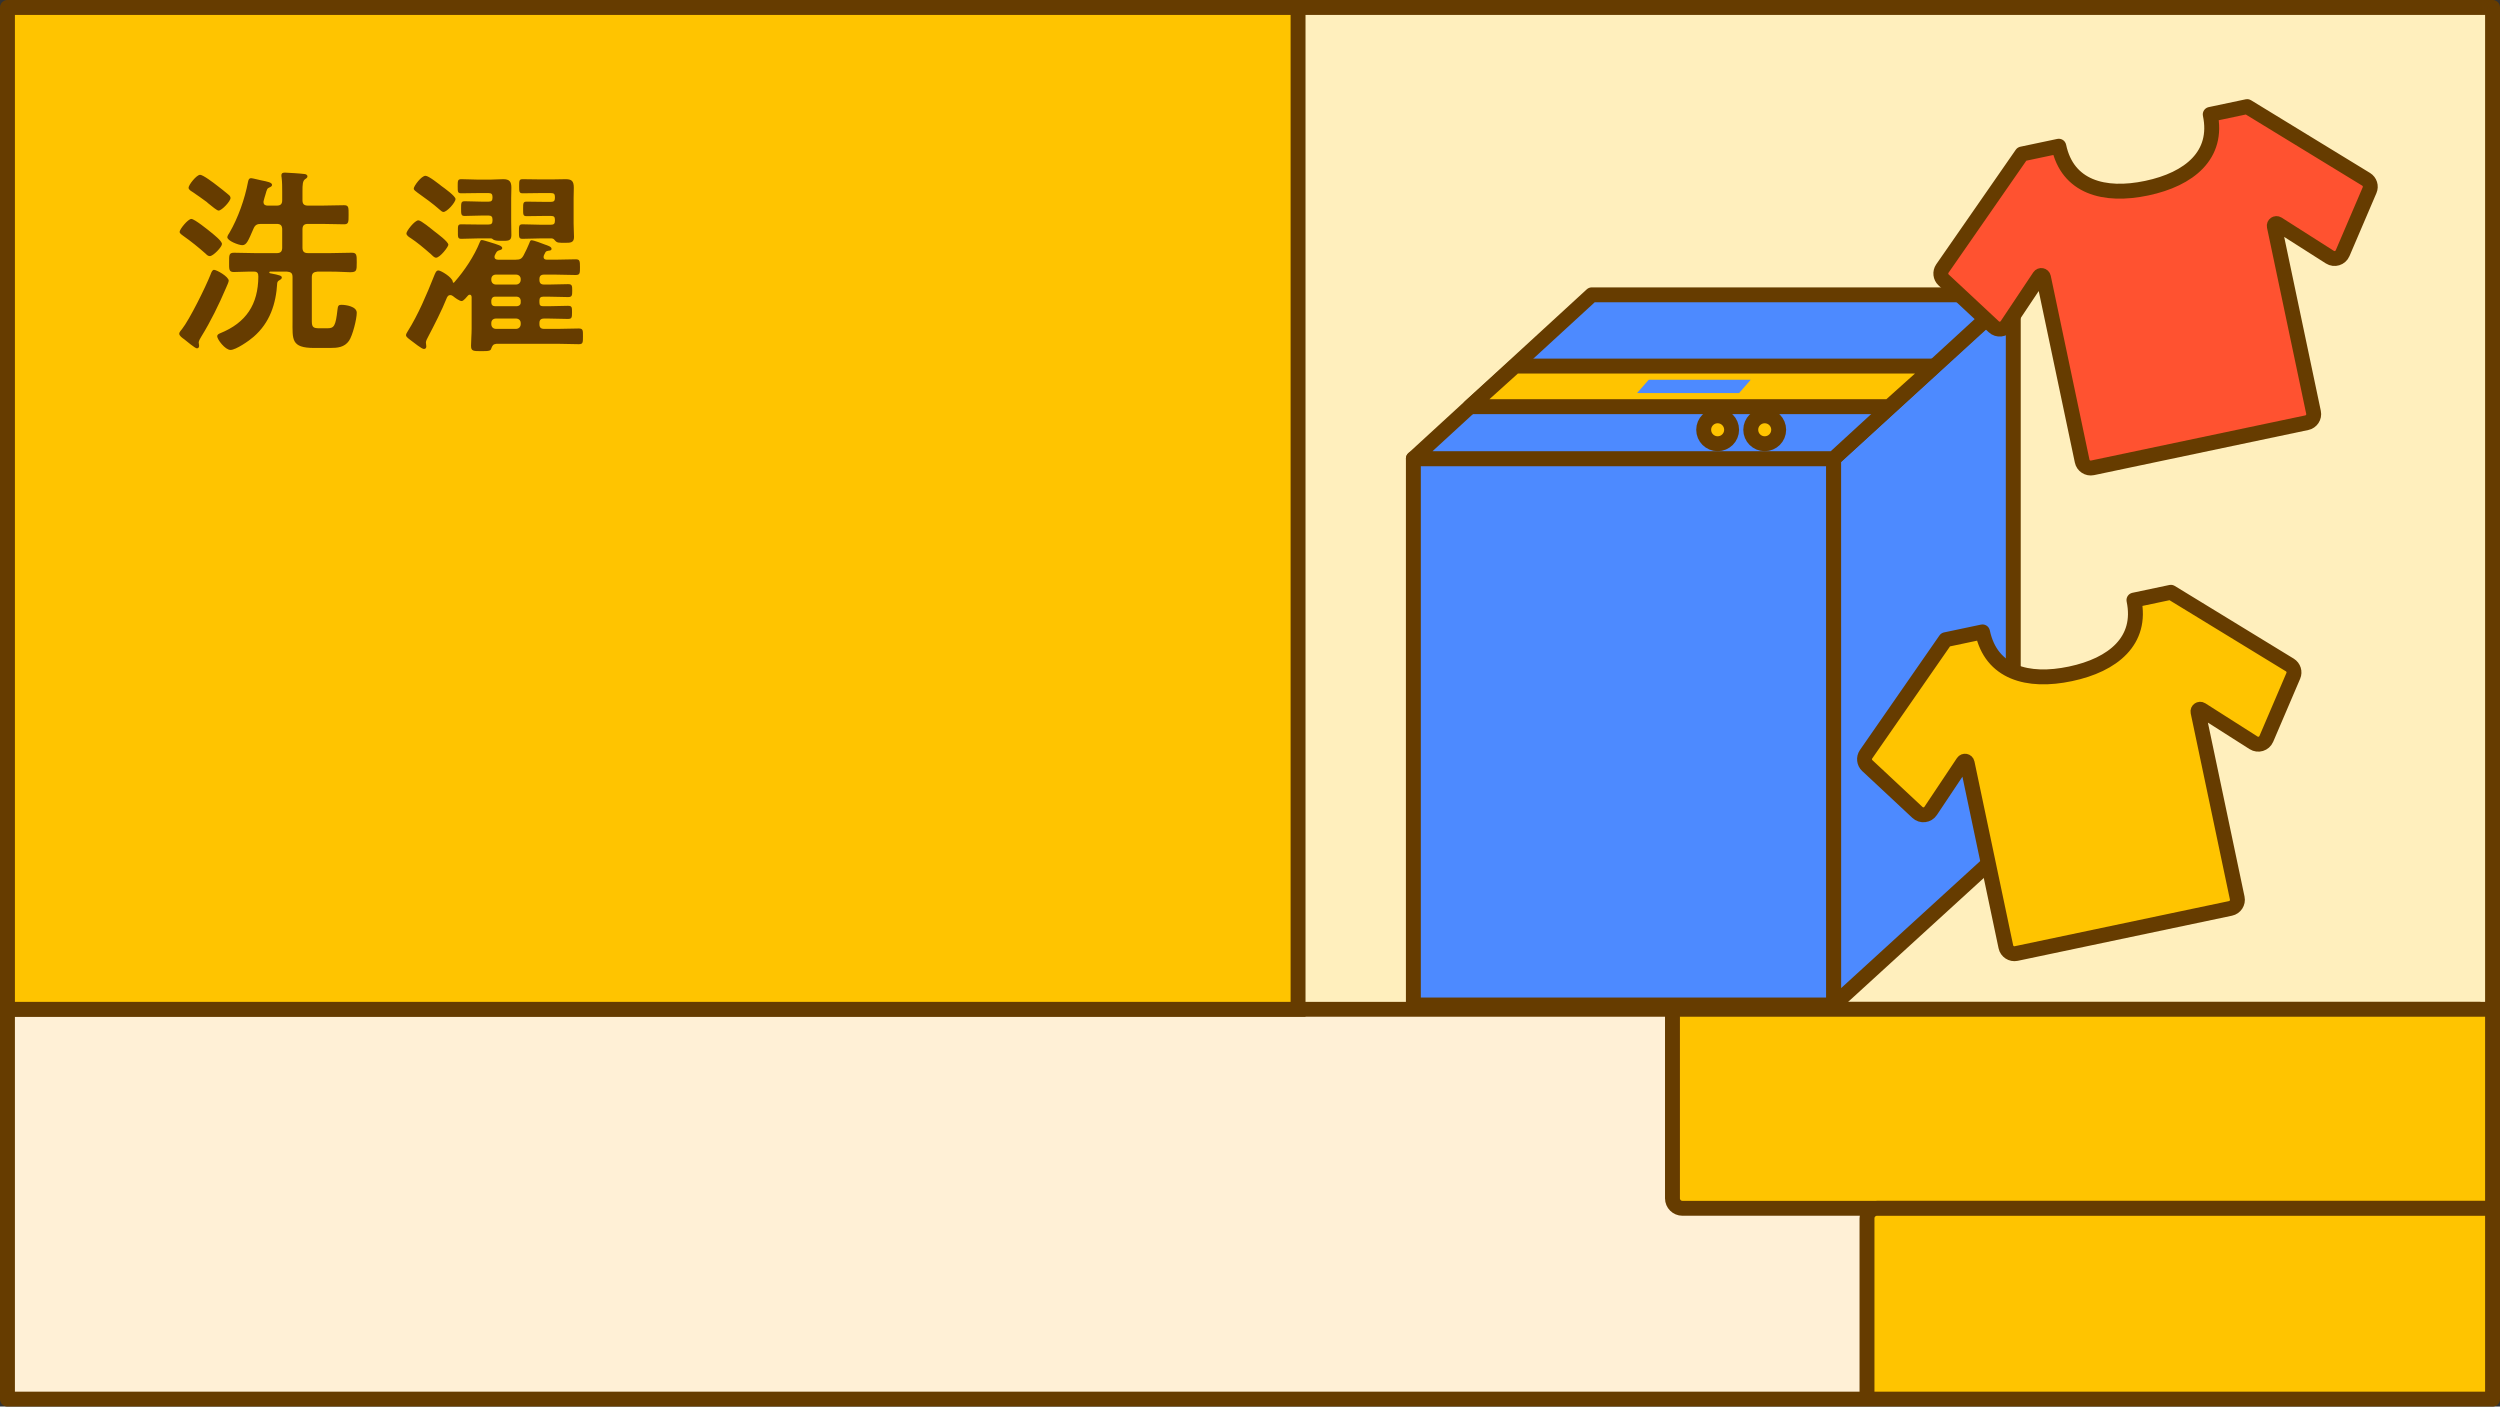 <?xml version="1.0" encoding="UTF-8"?>
<svg id="_レイヤー_2" data-name="レイヤー 2" xmlns="http://www.w3.org/2000/svg" xmlns:xlink="http://www.w3.org/1999/xlink" viewBox="0 0 503 283">
  <rect x="0" y="0" width="503" height="283" fill="#333333" stroke="none"/>
  <defs>
    <style>
      .cls-1 {
        fill: #ffefbd;
      }

      .cls-2 {
        fill: #663c00;
      }

      .cls-3, .cls-4, .cls-5, .cls-6, .cls-7, .cls-8, .cls-9, .cls-10 {
        stroke: #663c00;
        stroke-width: 3px;
      }

      .cls-3, .cls-4, .cls-5, .cls-6, .cls-9, .cls-10 {
        stroke-linecap: round;
        stroke-linejoin: round;
      }

      .cls-3, .cls-4, .cls-6, .cls-11 {
        fill-rule: evenodd;
      }

      .cls-3, .cls-7, .cls-9 {
        fill: #ffc400;
      }

      .cls-4 {
        fill: #ff5230;
      }

      .cls-5, .cls-6, .cls-11 {
        fill: #4d8aff;
      }

      .cls-7, .cls-8 {
        stroke-miterlimit: 10;
      }

      .cls-8 {
        fill: #fff0d6;
      }

      .cls-12 {
        clip-path: url(#clippath);
      }

      .cls-12, .cls-10 {
        fill: none;
      }
    </style>
    <clipPath id="clippath">
      <rect class="cls-10" x="1.5" y="1.5" width="500" height="280"/>
    </clipPath>
  </defs>
  <g id="design">
    <g>
      <g class="cls-12">
        <rect class="cls-1" x="1.5" y="1.5" width="500" height="280"/>
        <rect class="cls-8" x="-155.46" y="203.07" width="653.02" height="120.13" transform="translate(342.1 526.27) rotate(-180)"/>
        <rect class="cls-7" x="-2.63" y="-18.12" width="263.8" height="221.19" transform="translate(258.54 184.95) rotate(-180)"/>
        <path class="cls-7" d="m336.5,203.07h189.23c1.1,0,2,.9,2,2v38.04h-189.23c-1.1,0-2-.9-2-2v-38.04h0Z" transform="translate(864.23 446.18) rotate(-180)"/>
        <path class="cls-7" d="m375.64,243.11h191.23v38.04c0,1.1-.9,2-2,2h-187.23c-1.1,0-2-.9-2-2v-38.04h0Z" transform="translate(942.51 526.27) rotate(-180)"/>
        <rect class="cls-5" x="284.37" y="92.28" width="84.57" height="109.92"/>
        <polygon class="cls-6" points="405.07 169.2 368.94 202.2 368.93 92.28 405.07 59.28 405.07 169.2"/>
        <polygon class="cls-6" points="368.93 92.28 284.37 92.28 320.27 59.32 404.84 59.32 368.93 92.28"/>
        <polygon class="cls-3" points="304.83 73.65 389.22 73.65 380.11 81.82 295.77 81.82 304.83 73.65"/>
        <polygon class="cls-11" points="349.91 79.08 329.38 79.08 331.73 76.4 352.25 76.4 349.91 79.08"/>
        <circle class="cls-9" cx="355.06" cy="86.47" r="2.81"/>
        <circle class="cls-9" cx="345.59" cy="86.47" r="2.81"/>
        <path class="cls-3" d="m398.89,127.16c1.72,8.17,9.07,10.24,17.68,8.42,8.61-1.81,14.5-6.67,12.78-14.84l7.43-1.57h0l23.94,14.63c.74.46,1.03,1.39.69,2.18l-5.43,12.69c-.43,1-1.65,1.37-2.56.79l-10.51-6.69c-.33-.21-.75.08-.67.46l7.89,37.46c.2.95-.41,1.88-1.36,2.08l-43.11,9.08c-.95.2-1.88-.41-2.08-1.36l-7.79-36.99c-.08-.38-.58-.48-.8-.15l-6.54,9.8c-.6.91-1.87,1.06-2.66.31l-10.09-9.42c-.63-.59-.74-1.56-.25-2.28l16-23.05,7.43-1.57Z"/>
        <path class="cls-4" d="m414.24,29.44c1.72,8.17,9.07,10.24,17.68,8.42,8.61-1.81,14.5-6.67,12.78-14.84l7.43-1.57h0l23.94,14.63c.74.46,1.03,1.39.69,2.18l-5.43,12.69c-.43,1-1.65,1.37-2.56.79l-10.51-6.69c-.33-.21-.75.08-.67.46l7.89,37.46c.2.95-.41,1.88-1.36,2.08l-43.11,9.08c-.95.2-1.88-.41-2.08-1.36l-7.79-36.99c-.08-.38-.58-.48-.8-.15l-6.54,9.8c-.6.91-1.87,1.06-2.66.31l-10.09-9.42c-.63-.59-.74-1.56-.25-2.28l16-23.05,7.43-1.57Z"/>
        <g>
          <path class="cls-2" d="m46.02,56.49c0,.24-.44,1.2-.56,1.48-1.4,3.28-3.08,6.72-4.96,9.76-.16.28-.52.84-.52,1.16,0,.16.08.44.08.68,0,.28-.12.52-.44.52-.36,0-2.12-1.48-2.52-1.8-.44-.32-1.04-.72-1.04-1.16,0-.28.36-.68.56-.92,1.52-1.92,4.76-8.48,5.72-10.92.2-.56.4-1,.72-1,.52,0,2.96,1.36,2.96,2.2Zm-3.48-9.68c.48.4,2.12,1.68,2.12,2.28s-1.76,2.44-2.44,2.44c-.36,0-.6-.24-.84-.48-1.44-1.28-2.92-2.48-4.52-3.6-.28-.2-.72-.48-.72-.8,0-.52,1.68-2.6,2.36-2.6.64,0,3.4,2.24,4.04,2.76Zm1.44-4.44c-.32,0-1.32-.84-2.16-1.52-.12-.12-.24-.24-.32-.28-.6-.48-2.16-1.52-2.84-2-.28-.16-.72-.44-.72-.8,0-.56,1.6-2.6,2.32-2.6.6,0,2.8,1.68,3.36,2.12.64.48,1.8,1.4,2.4,1.92.2.16.36.36.36.64,0,.64-1.76,2.52-2.4,2.52Zm12.8,3.8c0-.8-.32-1.12-1.12-1.12h-3.16c-.76,0-1.16.2-1.48.92-1.08,2.48-1.4,3.36-2.28,3.36-.72,0-3-.88-3-1.6,0-.28.28-.68.44-.92,1.72-2.96,3.08-6.8,3.72-10.2.08-.36.16-.76.64-.76.24,0,1.64.36,2.04.44,1.16.24,2.16.4,2.16.92,0,.24-.28.4-.48.48-.52.24-.52.28-.88,1.56-.08.32-.24.68-.32,1.12-.04.12-.04.2-.04.28,0,.56.4.72.84.72h1.8c.8,0,1.12-.32,1.12-1.08v-1.68c0-1,0-1.96-.12-2.92-.04-.12-.04-.28-.04-.4,0-.48.32-.56.72-.56.44,0,3.44.2,3.88.28.28,0,.64.16.64.48,0,.28-.28.44-.52.6-.44.36-.48,1.08-.48,2.36v1.84c0,.76.32,1.08,1.12,1.08h2.72c1.52,0,3-.08,4.52-.08.96,0,.92.44.92,1.96,0,1.44,0,1.88-.92,1.88-1.48,0-3-.08-4.52-.08h-2.72c-.8,0-1.12.32-1.12,1.12v3.64c0,.8.32,1.12,1.12,1.12h4.44c1.44,0,2.92-.08,4.36-.08,1,0,1,.48,1,1.92,0,1.68,0,2-1.36,2-.8,0-2.04-.12-4-.12h-2.56c-.76.08-1.12.32-1.12,1.12v8.88c0,1.24.36,1.4,1.56,1.4h1.6c1.32,0,1.64-.48,2-3.72.08-.84.24-1,.8-1,.88,0,3.08.32,3.08,1.6s-.84,4.6-1.56,5.64c-.92,1.32-2.32,1.44-3.8,1.44h-3.2c-4.68,0-4.36-1.72-4.36-5.44v-8.8c0-.84-.32-1.04-1.12-1.12h-3.4c-.08,0-.16.08-.16.16s.08.16.12.16c2.08.4,2.4.52,2.4.88,0,.28-.28.4-.52.56-.24.12-.32.24-.4.52-.24,4.2-1.48,8-4.76,10.84-.84.76-3.56,2.64-4.64,2.64s-2.68-2.12-2.68-2.76c0-.32.32-.48.6-.6,5.24-2.12,7.64-5.8,7.68-11.4,0-.64-.16-1-.84-1-1.4-.04-2.76.08-4.12.08-1,0-.92-.64-.92-1.96,0-1.44-.04-1.92,1-1.92,1.44,0,2.88.08,4.36.08h4.2c.8,0,1.12-.32,1.12-1.12v-3.64Z"/>
          <path class="cls-2" d="m103.77,52.25c.84,0,1.2-.16,1.6-.92.44-.8.8-1.64,1.16-2.48.08-.24.16-.52.44-.52.36,0,2.2.68,2.68.88.44.16,1.32.4,1.32.84,0,.36-.32.36-.64.4-.24.04-.44.08-.6.32-.08.2-.2.4-.28.56-.04.12-.08.24-.08.36,0,.44.32.56.68.56h1.64c1.36,0,2.76-.08,4.12-.08.84,0,.88.32.88,1.6,0,1.2,0,1.56-.88,1.56-1.4,0-2.76-.08-4.12-.08h-2.2c-.68,0-.96.28-.96.92v.12c0,.68.28.96.96.96h.96c1.28,0,2.56-.08,3.84-.08.8,0,.84.28.84,1.32,0,.96-.04,1.28-.84,1.28-1.28,0-2.56-.08-3.84-.08h-1.16c-.52,0-.76.24-.76.76v.4c0,.56.2.76.76.76h1.12c1.28,0,2.56-.08,3.84-.08.84,0,.84.28.84,1.32s-.04,1.32-.84,1.32c-1.28,0-2.56-.08-3.84-.08h-.92c-.68,0-.96.28-.96.92v.2c0,.68.28.96.96.96h2.76c1.4,0,2.76-.08,4.16-.08.92,0,.88.36.88,1.6s0,1.56-.84,1.56c-1.4,0-2.8-.08-4.2-.08h-12.36c-.64.08-.8.28-1.04.92-.12.48-.4.56-1.92.56-1.72,0-2.16,0-2.16-1.08s.12-2.24.12-3.44v-6.4c-.04-.36-.24-.44-.36-.44-.16,0-.24.04-.36.16-.24.28-.92,1.12-1.28,1.12-.48,0-1.36-.68-1.76-1-.16-.12-.32-.2-.56-.2-.32,0-.48.2-.64.48-1.04,2.6-2.52,5.48-3.84,8-.16.32-.4.72-.4,1.08,0,.2.08.48.08.76,0,.32-.16.52-.48.52-.44,0-1.92-1.2-2.72-1.8s-.88-.76-.88-1c0-.2.2-.52.32-.72,2.12-3.36,3.84-7.44,5.32-11.16.24-.56.4-1.12.88-1.12s2.76,1.36,2.88,2.24c0,.2.12.24.16.24.08,0,.16-.12.24-.2,1.96-2.24,3.92-5.16,5.04-7.96.08-.2.16-.44.4-.44.28,0,1.2.32,1.52.4,1.8.56,2.6.76,2.6,1.24,0,.24-.32.36-.52.4-.52.16-.6.24-.96,1-.04.12-.08.2-.08.32,0,.44.32.6.72.6h3.56Zm-16.04-.4c-.36,0-.8-.48-1.04-.72-1.56-1.36-2.76-2.36-4.08-3.24-.28-.16-.84-.52-.84-.92,0-.52,1.68-2.64,2.4-2.64.56,0,2.6,1.72,3.16,2.16.56.44,2.88,2.12,2.88,2.76,0,.4-1.68,2.6-2.48,2.6Zm1.48-9.2c-.2,0-.52-.24-.72-.44-1.4-1.24-2.96-2.36-4.48-3.44-.4-.32-.76-.52-.76-.84,0-.48,1.52-2.56,2.36-2.56.64,0,2.68,1.64,3.24,2.08.56.4,2.8,2,2.8,2.6,0,.68-1.72,2.6-2.44,2.6Zm9.88,1.48c0-.52-.24-.76-.76-.76h-1.52c-1.08,0-2.2.08-3.32.08-.72,0-.72-.36-.72-1.48s0-1.48.72-1.48c1.12,0,2.24.08,3.32.08h1.52c.52,0,.76-.2.76-.76v-.2c0-.56-.24-.76-.76-.76h-2.4c-1.04,0-2.04.04-3.08.04-.76,0-.76-.24-.76-1.4s0-1.44.76-1.44c1.04,0,2.04.08,3.08.08h2.92c.8,0,1.6-.08,2.4-.08,1.28,0,1.64.52,1.64,1.72,0,.64-.04,1.32-.04,2.12v4.64c0,1,.04,1.96.04,2.8,0,1.2-.72,1.12-2,1.12h-.36c-.44,0-.92-.04-1.28-.24-.16-.12-.24-.24-.44-.24h-2.76c-1.08,0-2.16.08-3.24.08-.72,0-.68-.36-.68-1.48s-.04-1.44.68-1.44c1.08,0,2.16.04,3.24.04h2.24c.56,0,.8-.2.8-.76v-.28Zm-.24,12.16c0,.56.36.96.96.96h4c.56,0,.96-.4.96-.96v-.12c0-.56-.4-.92-.96-.92h-4c-.6,0-.96.36-.96.92v.12Zm0,4.56c0,.48.28.76.76.76h4.4c.44-.04.76-.28.76-.76v-.4c-.04-.44-.32-.72-.76-.76h-4.4c-.48,0-.72.32-.76.76v.4Zm0,4.36c0,.56.36.96.96.96h4c.56,0,.96-.4.96-.96v-.2c0-.56-.4-.92-.96-.92h-4c-.6,0-.96.36-.96.92v.2Zm12.04-20c.52,0,.76-.2.76-.76v-.24c0-.56-.2-.76-.76-.76h-1.72c-1.04,0-2.12.04-3.2.04-.72,0-.72-.28-.72-1.44s0-1.48.72-1.48c1.08,0,2.16.04,3.2.04h1.72c.52,0,.76-.2.76-.76v-.24c0-.56-.2-.76-.76-.76h-2.6c-1.04,0-2.08.04-3.12.04-.68,0-.72-.28-.72-1.4,0-1.24.04-1.44.76-1.44,1.04,0,2.04.04,3.08.04h3.16c.76,0,1.52-.04,2.32-.04,1.2,0,1.68.32,1.68,1.72,0,.64-.04,1.32-.04,2.12v5.04c0,1,.08,1.96.08,2.76,0,1.2-.8,1.16-1.84,1.16-1.24,0-1.56,0-1.92-.4-.2-.24-.36-.44-.68-.48h-2.48c-1.12,0-2.28.08-3.44.08-.72,0-.72-.32-.72-1.44s0-1.48.72-1.48c1.16,0,2.32.08,3.44.08h2.32Z"/>
        </g>
      </g>
      <rect class="cls-10" x="1.5" y="1.5" width="500" height="280"/>
    </g>
  </g>
</svg>
